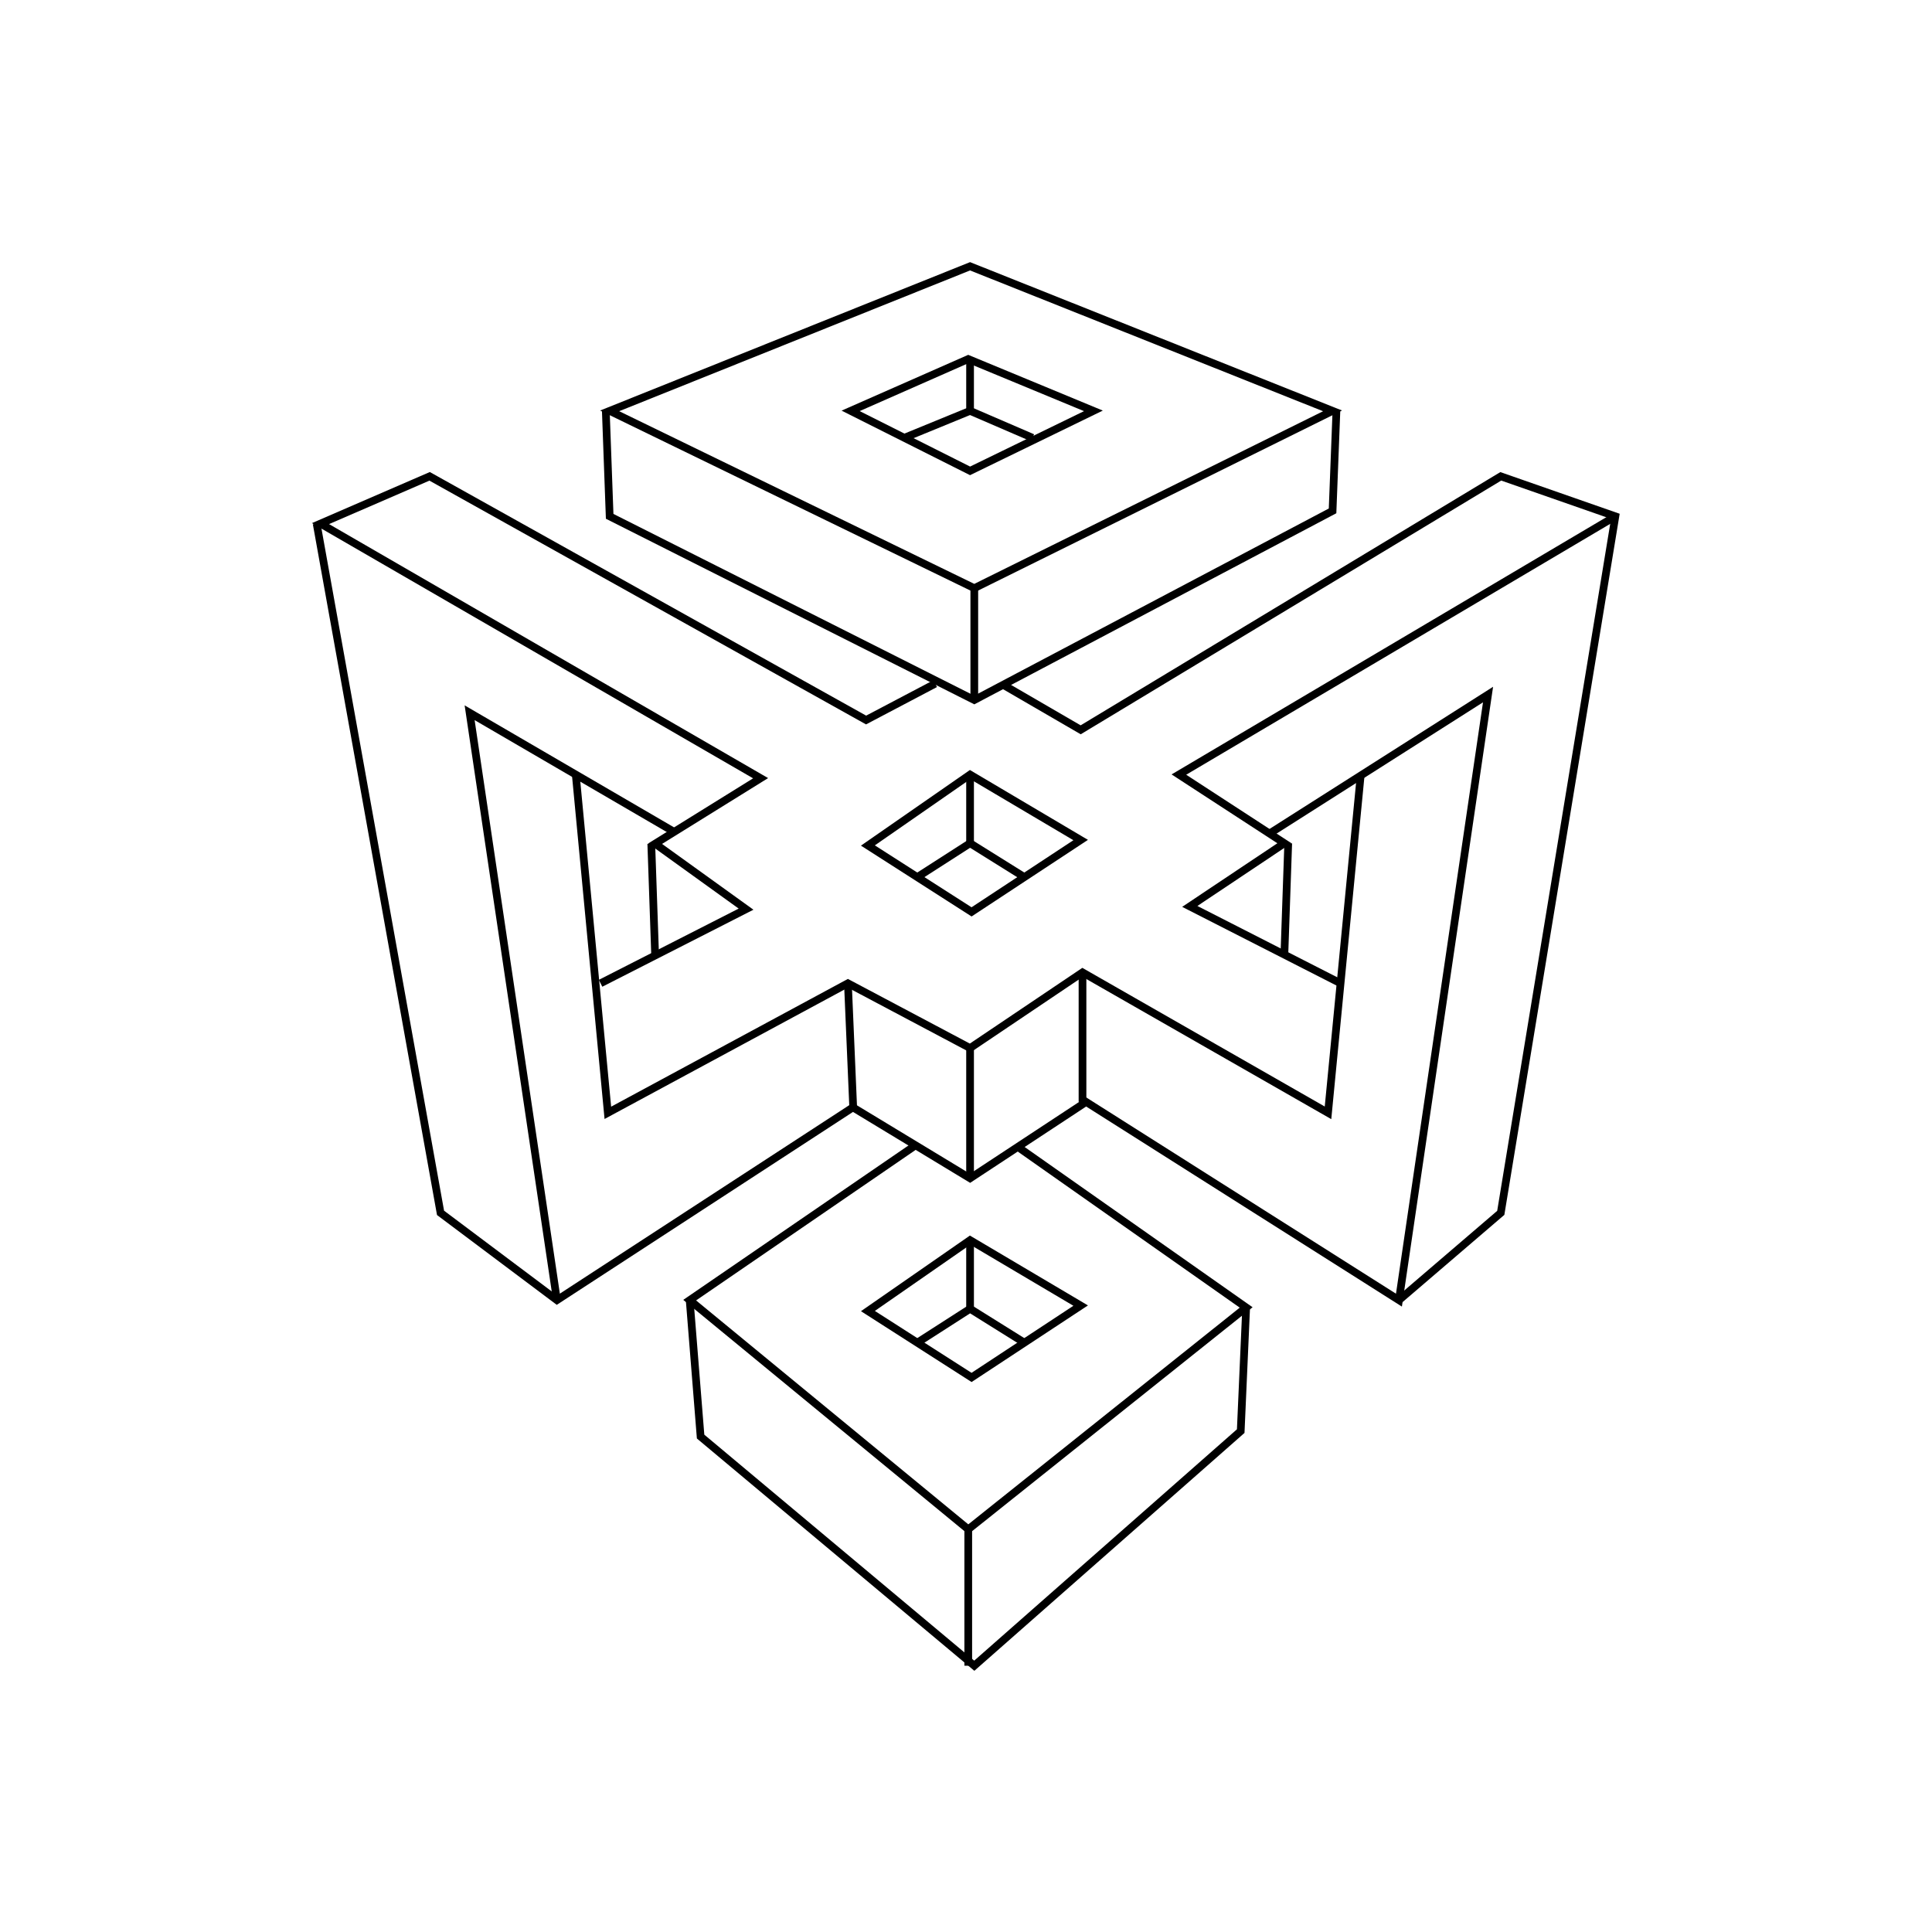 <?xml version="1.0" encoding="utf-8"?>
<!-- Generator: Adobe Illustrator 16.0.0, SVG Export Plug-In . SVG Version: 6.00 Build 0)  -->
<!DOCTYPE svg PUBLIC "-//W3C//DTD SVG 1.1//EN" "http://www.w3.org/Graphics/SVG/1.1/DTD/svg11.dtd">
<svg version="1.1" xmlns="http://www.w3.org/2000/svg" xmlns:xlink="http://www.w3.org/1999/xlink" x="0px" y="0px" width="501px"
	 height="501px" viewBox="0 0 501 501" enable-background="new 0 0 501 501" xml:space="preserve">
<g id="Layer_1">
</g>
<g id="Layer_2">
	<g>
		<polyline fill="none" stroke="#000000" stroke-width="2" stroke-miterlimit="10" points="242.512,177.28 224.592,186.712 
			111.408,123.519 83.113,135.78 197.24,201.803 169.887,218.781 193.467,235.758 155.738,254.984 		"/>
		<polyline fill="none" stroke="#000000" stroke-width="2" stroke-miterlimit="10" points="260.432,177.752 280.238,189.251 
			389.176,123.519 418.887,133.894 389.176,314.514 362.768,337.149 		"/>
		<polygon fill="none" stroke="#000000" stroke-width="2" stroke-miterlimit="10" points="225.063,219.252 251.555,200.86 
			280.238,217.837 251.943,236.464 		"/>
		<polyline fill="none" stroke="#000000" stroke-width="2" stroke-miterlimit="10" points="174.816,215.72 121.783,184.826 
			144.42,337.149 		"/>
		<polyline fill="none" stroke="#000000" stroke-width="2" stroke-miterlimit="10" points="347.627,254.984 308.533,235.049 
			333.059,218.662 305.705,200.86 418.887,133.894 		"/>
		
			<line fill="none" stroke="#000000" stroke-width="2" stroke-miterlimit="10" x1="219.877" y1="254.984" x2="221.291" y2="288.161"/>
		
			<line fill="none" stroke="#000000" stroke-width="2" stroke-miterlimit="10" x1="280.711" y1="252.155" x2="280.711" y2="285.746"/>
		
			<line fill="none" stroke="#000000" stroke-width="2" stroke-miterlimit="10" x1="251.555" y1="271.781" x2="251.555" y2="305.554"/>
		<polyline fill="none" stroke="#000000" stroke-width="2" stroke-miterlimit="10" points="149.307,200.86 157.625,288.576 
			219.877,254.984 251.555,271.781 280.711,252.155 344.375,288.576 352.865,200.86 		"/>
		<polyline fill="none" stroke="#000000" stroke-width="2" stroke-miterlimit="10" points="329.199,216.15 385.875,180.109 
			362.768,337.149 281.652,285.746 251.555,305.554 221.176,287.161 144.42,337.149 114.238,314.514 82.113,135.78 		"/>
		
			<line fill="none" stroke="#000000" stroke-width="2" stroke-miterlimit="10" x1="168.887" y1="218.781" x2="169.887" y2="247.775"/>
		<polyline fill="none" stroke="#000000" stroke-width="2" stroke-miterlimit="10" points="237.867,227.452 251.555,218.662 
			265.633,227.452 		"/>
		
			<line fill="none" stroke="#000000" stroke-width="2" stroke-miterlimit="10" x1="251.555" y1="218.662" x2="251.555" y2="200.86"/>
		<polygon fill="none" stroke="#000000" stroke-width="2" stroke-miterlimit="10" points="225.063,339.979 251.555,321.587 
			280.238,338.564 251.943,357.191 		"/>
		<polyline fill="none" stroke="#000000" stroke-width="2" stroke-miterlimit="10" points="237.867,348.179 251.555,339.389 
			265.633,348.179 		"/>
		
			<line fill="none" stroke="#000000" stroke-width="2" stroke-miterlimit="10" x1="251.555" y1="339.389" x2="251.555" y2="321.587"/>
		<polygon fill="none" stroke="#000000" stroke-width="2" stroke-miterlimit="10" points="158.096,106.542 251.555,69.051 
			345.555,106.542 252.65,152.522 		"/>
		<polyline fill="none" stroke="#000000" stroke-width="2" stroke-miterlimit="10" points="346.555,106.542 345.555,132.479 
			252.65,181.525 158.096,133.894 157.096,106.542 		"/>
		<polygon fill="none" stroke="#000000" stroke-width="2" stroke-miterlimit="10" points="220.584,106.542 251.555,122.104 
			283.541,106.542 251.084,93.102 		"/>
		<polyline fill="none" stroke="#000000" stroke-width="2" stroke-miterlimit="10" points="234.494,113.532 251.555,106.542 
			267.758,113.532 		"/>
		
			<line fill="none" stroke="#000000" stroke-width="2" stroke-miterlimit="10" x1="251.555" y1="106.542" x2="251.555" y2="93.102"/>
		
			<line fill="none" stroke="#000000" stroke-width="2" stroke-miterlimit="10" x1="334.059" y1="218.662" x2="333.059" y2="247.556"/>
		<polyline fill="none" stroke="#000000" stroke-width="2" stroke-miterlimit="10" points="263.906,297.391 323.152,339.042 
			251.084,396.576 178.846,337.149 237.867,296.684 		"/>
		<polyline fill="none" stroke="#000000" stroke-width="2" stroke-miterlimit="10" points="178.846,337.149 181.676,372.528 
			252.65,431.949 321.738,371.113 323.152,339.042 		"/>
		
			<line fill="none" stroke="#000000" stroke-width="2" stroke-miterlimit="10" x1="251.084" y1="396.576" x2="251.084" y2="431.949"/>
		<line fill="none" stroke="#000000" stroke-width="2" stroke-miterlimit="10" x1="252.65" y1="152.522" x2="252.65" y2="181.525"/>
	</g>
</g>
</svg>
